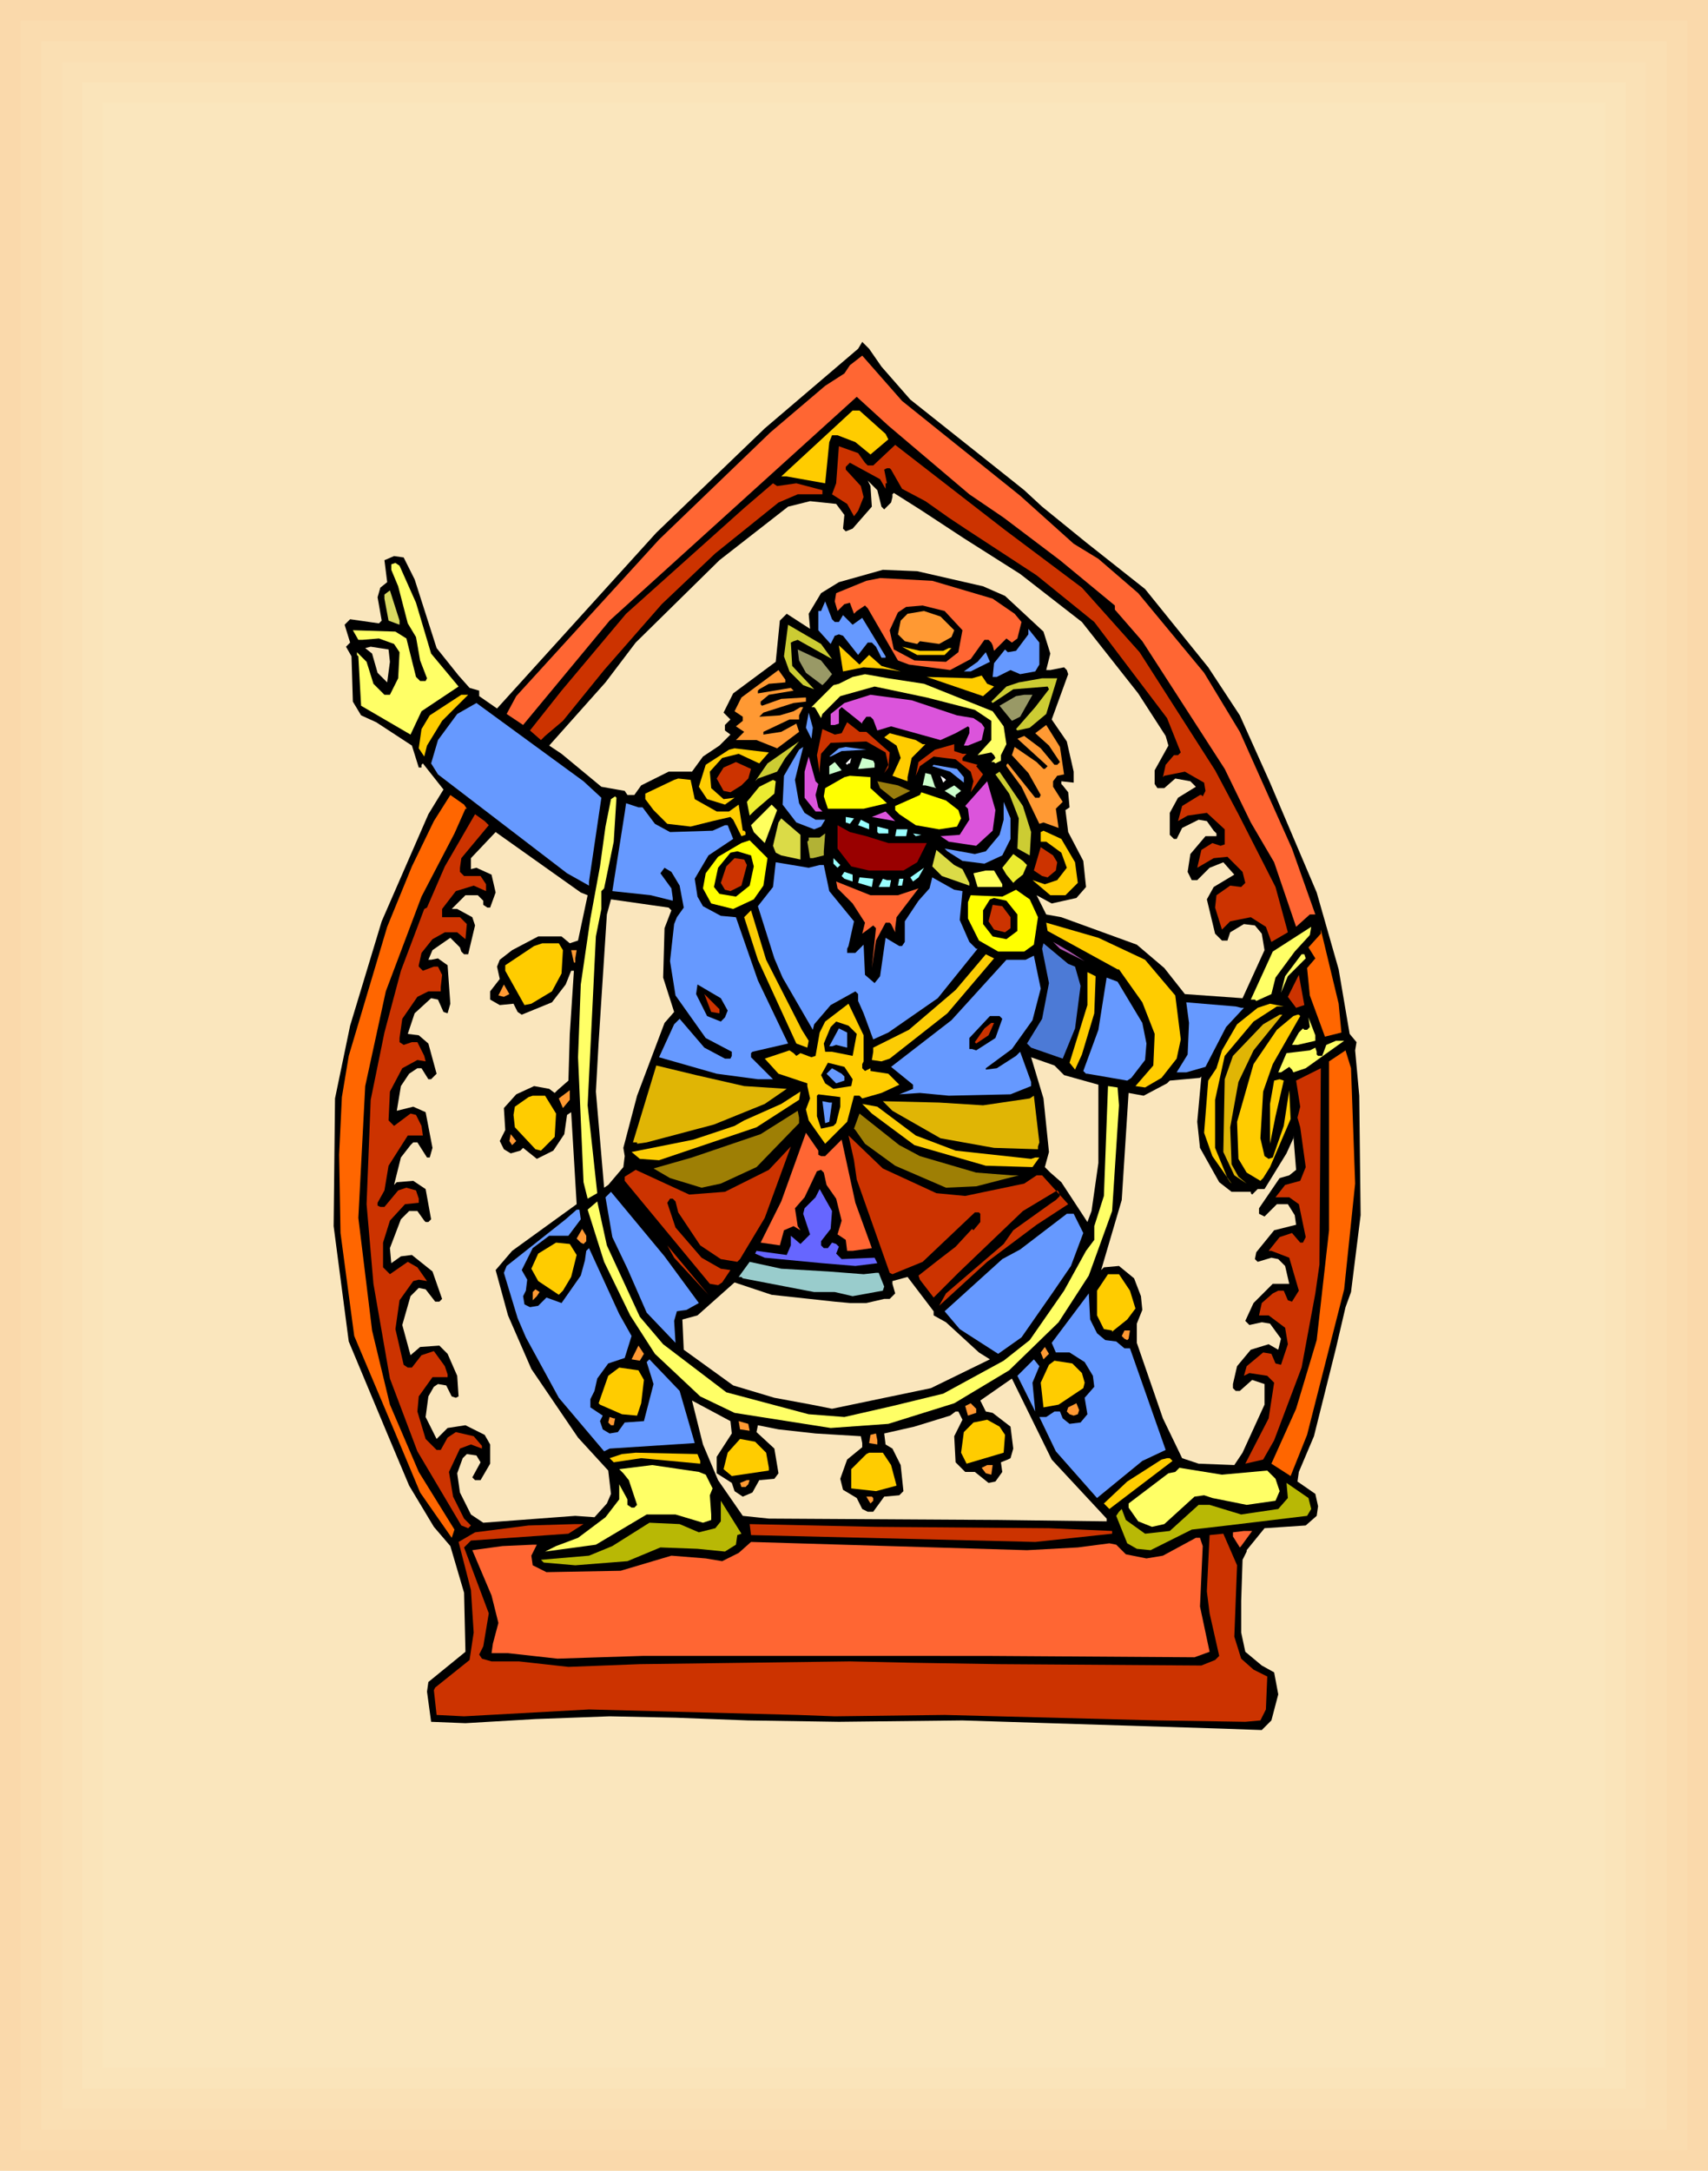 <svg xmlns="http://www.w3.org/2000/svg" fill-rule="evenodd" height="5.267in" preserveAspectRatio="none" stroke-linecap="round" viewBox="0 0 1244 1581" width="397.92"><style>.brush0{fill:#fff}.pen1{stroke:none}.brush7{fill:#000}.brush8{fill:#f63}.brush9{fill:#fc0}.brush10{fill:#c30}.brush11{fill:#ff6}.brush13{fill:#69f}.brush14{fill:#f93}.brush15{fill:#cc3}.brush16{fill:#996}.brush17{fill:#db54db}.brush18{fill:#cfc}.brush19{fill:#ff0}.brush20{fill:#ebeb31}.brush22{fill:#f60}.brush23{fill:#ffff5e}.brush24{fill:#9ff}.brush25{fill:#dbdb47}.brush28{fill:#fccc05}.brush31{fill:#e0b505}.brush35{fill:#b8b805}</style><path class="pen1" style="fill:#fad9ab" d="M0 0h1244v1581H0V0z"/><path class="pen1" style="fill:#fadcaf" d="M15 15h1214v1551H15V15z"/><path class="pen1" style="fill:#fadfb3" d="M30 30h1184v1521H30V30z"/><path class="pen1" style="fill:#fae1b6" d="M45 45h1154v1491H45V45z"/><path class="pen1" style="fill:#fae4ba" d="M60 60h1124v1461H60V60z"/><path class="pen1" style="fill:#fae6bd" d="M75 75h1094v1431H75V75z"/><path class="pen1 brush7" d="m642 267 21 24 73 58 10 8 13 12 32 26 43 34 46 57 23 35 22 49 34 80 16 56 8 47 5 6-1 6 3 33 1 87-7 56-4 11-7 30-16 64-11 26-1 7 13 9 2 9-1 7-8 7-30 2-13 16v1l-3 6-1 30v23l3 14 12 10 9 5 3 16-5 19-7 7-28-1-190-6-90 1-66-1-53-2-48-1-54 2-51 3-25-1-3-22 1-7 27-22-1-43-10-34-12-14-18-30-16-38-28-67-11-84 1-93 11-53 23-76 34-78 11-18-15-19-1 1v2h-2l-5-16-26-17-11-5-6-10-1-33-4-7 3-3-4-13 4-4 21 3 2-2-3-17 2-7 5-4-2-16 7-3 7 1 8 16 16 50 16 20 8 9 7 2v4l13 9 116-128 79-76 68-58 3-5 5 5 9 13zm133 516 25 7v57l-5 35-3 8-19-29-8-7-4-4 3-11-4-39-9-30 17 6 7 7zm99 53 14 25 9 7h14v1l1 1 4-4h5l16-26 5-11v-2l2 25-5 4-7 2-15 22v4l4 2 9-9h8l5 8 1 7-16 4-13 16-1 5 2 2 10-3 5 1 5 5 3 13h-12l-14 14-6 13 3 3 9-2 6 1 8 11-2 8-7-4-13 4-10 12-3 13v3l2 2h3l9-8 9 3v15l-16 35-6 9-26-1-12-4-14-29-19-55v-14l4-10-1-10-5-13-11-9-11 1-2 2 15-51 5-78 11 2 17-9 2-2 22-2 1-1-3 33 2 19zM680 958l9 5 24 22 8 5-43 21-72 15-15-3-27-5-30-9-36-26-1-22 11-3 27-24 27 9 46 5 11 1h12l13-3h4l4-4-2-7v-2l11-3 19 25v3zm126 148v2l-78-1-168-1-19-2-18-26-11-26-8-32 28 15 1 9-11 17v12l11 7 2 6 6 4 7-3 5-9 11-1 3-4-3-18-13-12 1-5 15 3 27 3 33 2 1 5v3l-11 9-5 14 2 8 10 6 4 8 4 2h4l8-11 11-1 3-3-2-19-6-12-5-3-1-8 22-5 26-8 4-3h2l3 6-6 12 1 19 7 7h7l10 8 5-1 5-7-1-7 5-2 2-1 2-7-2-16-13-10-5-1-4-8 23-16 29 59 40 43zM428 652l-7 33-6 2-6-5h-17l-19 10-9 7-2 5 2 9-7 9v6l7 4 10-1 3 6 3 2 22-9 10-13 4-10h2l-3 46-1 34-8 7-2 2-4-3-11-2-13 6-9 10 1 16-4 8 3 6 5 3 7-2 2-2 10 8 12-6 8-12 2-14 3-2 4 67-47 34-12 14 9 33 17 39 34 50 22 24 2 17-3 7-9 10-14-1-67 5-9-6-8-16-2-14 4-11 3-3 7 1 3 5-6 11 2 2h4l7-12v-14l-4-7-14-7-13 2-8 8-8-16 2-15 4-7 3-2 6 1 4 8 3 1 2-1-1-15-7-16-6-6-14 1-7 6-6-22 6-21 6-6 5 1 7 9h3l2-2-7-20-15-12-8 1-7 5-1-11 8-21 6-6h6l5 7 1 1h2l2-2-4-22-9-6-12 1-2 2 5-20 7-9 2-2h3l7 11h2l2-7-5-26-9-4-12 3 3-18 6-9 6-4h3l5 8h2l4-4-6-22-7-6-8-1 5-15 12-11 5 1 4 9 3 1 2-7-2-28-7-5-5 1h-2l3-7 13-9 7 7 1 3 2 2h3l5-21-2-6-11-6h-4l10-10h9l4 4v3l3 2h2l4-11-3-13-11-5-4 1v-8l18-19 62 44 5 2zm214-283 2 2 5-5 1-4v-2l1-1 19 12 32 21 41 26 45 35 41 52 20 31 2 7-10 18v10l2 3h5l8-7 11 2 4 4-13 8-6 11v16l3 3h2l4-8 12-6 6 1 5 7 2 2v2h-8l-11 13-2 13 3 6h4l9-9 10-4 8 9-15 9-5 9 6 25 5 5h4l2-6 10-6 8 1 5 6 2 12-16 35-42-3-15-19-20-17-55-20-11-2-7-14 11 6 18-4 7-8-2-19-11-21-2-16 3-2-1-11-4-5-1-1v-2l9 1v-8l-5-22-11-16 12-33-1-3-2-2-10 2h-3l3-12-5-16-28-26-16-7-48-11-25-1-32 9-13 8-9 15 1 11-17-11-5 5-3 30-31 23-7 14 5 5-4 4v4l4 3-8 8-12 8-8 11h-17l-20 10-5 7h-5l-2-3-17-3-29-24-9-6 41-46 22-29 61-60 50-39 16-4 19 2 6 8-1 10 2 2 5-2 14-16-1-15-2-4 7 7 3 12zM489 663l-5 13-1 36 8 25-7 8-20 53-10 38 1 6-1 8-11 13-3 2-6-70 2-36 6-93 3-11 42 6 2 2zM284 482l-2 15-7-7-4-14-5-4 4-1 13 2 1 9z"/><path class="pen1 brush8" d="m743 361 39 35 18 11 29 25 48 58 26 43 38 85 17 48h-4l-10 9-16-47-17-29-19-39-60-93-20-23v-3l-40-33-41-31-25-17-59-50-23-21-180 163-63 76-12-8 7-13 104-114 81-78 40-34 14-9 4-6 9-7 29 33 86 69z"/><path class="pen1 brush9" d="m645 316 2 4-13 11-11-9-13-5h-4l-2 5-3 30-28-5h-4l52-48h5l19 17z"/><path class="pen1 brush10" d="m788 428 42 47 55 86 17 32 27 53 9 33-12 7-4-11-11-7-15 3-6 6-5-16 1-9 10-7 8 1 3-3-2-8-11-11-10 1-12 7 3-13 8-5 6 2 3-1v-11l-13-12-14 2-7 4 3-11 13-8h1l1 1 2-4-1-6-14-8-15 3-1 1 2-9 6-7h3l2-2-10-25-53-70-42-34-52-34-12-8-17-12-17-9-8-14-1-1h-2l-2 1 2 10h-1v4l-4-7-22-12-2 2-1 1v2l11 12 2 8-4 10-3 4-5-9-11-7 3-8 2-27 14 5 5 7 2 2h4l16-15 80 62 56 42zm-208-76 19 5v3h-18l-14 6-46 37-39 37-42 48-30 37-13 11-3 3-8-7 23-29 47-56 86-77 21-18 3 2 14-2z"/><path class="pen1 brush11" d="m303 439 11 37 20 24-27 18-8 17-36-21-2-36-1-1v-2l7 7 5 16 8 8h4l6-12 1-19-4-6-11-4-12 1h-3l-4-7 31 1 8 5 7 28 3 3h4l1-2-5-13-3-17-6-10-7-27-5-12v-4l3-1 3 2 12 27z"/><path class="pen1 brush8" d="m723 436 16 11 5 6-3 12-4 3-4-3-9 9-1-4-1-2-2-2h-3l-10 14-15 8-30-4-8-3-22-38-2-2-6 4-2 2-3-8-4 1-5 5-2-7 1-6 22-9 10-2 38 2 44 13z"/><path class="pen1" style="fill:#d9d961" d="m291 455-8-3-3-16v-3l4-3 7 22v3z"/><path class="pen1 brush13" d="M608 453h3l3-5 7 7 7-5 17 28v1h-3l-4-8-3-3h-3l-7 9-11-14-3-1-3 1-3 6-9-10v-14h2l3-7 5 13 2 2z"/><path class="pen1 brush7" d="m701 459-3 16-9 7-23-1-15-8-3-14 6-13 6-4 12-1 16 4 13 14z"/><path class="pen1 brush14" d="m695 459-2 5-9 5-14-2-2 2-9-2-5-5 2-10 5-5 12-2 12 4 10 10z"/><path class="pen1 brush15" d="m606 480-25-14-3 1-2 1 1 17 16 17-8-3-10-10-4-11 3-23 24 14 8 11z"/><path class="pen1 brush13" d="m757 484-3 5-11 2-7-3-10 5h-3l1-10 8-10 2 2 6-1 9-12v-4l8 10v16z"/><path class="pen1 brush9" d="m633 477 9 8 14 4-13-2-14-1-15 3-3-19 15 14 7-7zm54-3 4-2h2l-5 5h-20l-11-6 13 3h17z"/><path class="pen1 brush16" d="m606 491-4 5-3 3-12-9-5-9-1-8 17 8 8 10z"/><path class="pen1 brush13" d="M707 489h-5l10-7 6-7 3 7-14 7z"/><path class="pen1 brush14" d="m572 497-12 1-7 4-1 1v2l24-4 2 2-18 3-6 5v2l1 1 14-5 17-1h1v3l-9 1-22 7-3 3 15-1 10-3 5-3h2l-3 6v3h-7l-19 9v2l13-2 11-6 2 6-16 12-15-6h-15l6-6-6-4 5-4v-3l-6-4 5-10 27-20 5 7v2z"/><path class="pen1 brush11" d="m673 498 50 20 8 11 2 13-4 8v4l-4 2-1-1h-2l3-3-1-2-2-2-10 2 10-11v-14l-12-8-35-9-38-8-25 7-13 13-1 3-4-7-1-1h-2l16-16 4-1 10-5 9-2 17 3 26 4z"/><path class="pen1 brush9" d="m724 500-8 7-41-14 33 1 7-2 4 6 5 2z"/><path class="pen1 brush15" d="m762 520-12 10-9 2-1-1 14-16 10-13-1-2-25 2-15 10-1-1 11-11 9-3 17-3h11l-8 26z"/><path class="pen1 brush9" d="m334 513-12 12-11 18-2 8-4-6 2-14 6-10 23-15h5l-7 7z"/><path class="pen1 brush17" d="m697 521 12 2 6 4 2 3-2 9-10 4h-3l4-9v-4l-1-1-9 5-11 5-36-10-10 3-3-8-2-2h-3l-3 4v1l-15-12-2 2v10l-3 1h-3v-8l10-8 19-6 30 4 33 11z"/><path class="pen1 brush16" d="m743 522-6 3-9-11 12-7 6-1h6l-9 16z"/><path class="pen1 brush13" d="m438 581-9 61v3l-16-9-94-72-5-8 5-17 14-19 14-8 78 57 13 12zm153-43-4-8 2-11 3 11-1 8z"/><path class="pen1 brush10" d="m631 533 17 15-1 11-3 4 3-6-2-9-14-8-26 1-7 8-1 11v3l-2-13 4-19 9 4 5-1 4-8 9 7h5z"/><path class="pen1 brush14" d="m775 564-5 1-3 4v4l7 11-5 5 2 14-11-4-3 1-13-27-11-15v-1l1-1 20 25h3l1-2-9-16-12-13 2-6 16 11 5 5h1l2-2-22-20 5-2 12 9 10 12h2l2-2-8-12-10-9 8-6 10 16 3 20z"/><path class="pen1 brush9" d="M672 542h2l-10 10-3 14v3l-11-4 6-13-3-9-9-6 4-3 19 5 5 3z"/><path class="pen1 brush15" d="m566 562-14 5-2 2 9-13 23-16-10 12-6 10z"/><path class="pen1 brush10" d="M701 549h3l-3 3v2l11 3-1 1 5 6-9 13 2-8-2-7-11-9-16-2-10 7-3 7 2-10 12-9 14-4v5l6 2z"/><path class="pen1 brush13" d="m582 585 4 7 8 5h7l-3 5-5 2-13-5-10-13 1-21 11-19 3-2-6 24 3 17zm31-38-8 4h-1l7-6 5-1 15 2-18 1z"/><path class="pen1 brush9" d="m553 556-15-7-12 3-9 10 1 12 9 8 8-1-7 5-13-4-6-9 5-16 17-11 4-1 25 3-7 8z"/><path class="pen1 brush17" d="m596 571-2 8 2 9 3 3h-5l-8-10v-19l3-11 5 18 2 2z"/><path class="pen1 brush0" d="m618 556-1 1-1-1 4-4-1 4h-1z"/><path class="pen1 brush18" d="M637 556v3l-11 1h-1l3-8 8 2 1 2z"/><path class="pen1 brush10" d="m545 567-5 5-8 5-5-1-5-9 5-8 9-4 11 5-2 7z"/><path class="pen1 brush18" d="M604 564v-6l4-3 5 6-9 3z"/><path class="pen1 brush13" d="M702 566v4l-10-8-13-4 1-1 17 3 5 6z"/><path class="pen1 brush15" d="m751 606-1 17-9-5 1-22-7-18-10-14 3-2 17 25 6 19z"/><path class="pen1 brush18" d="m681 573 1 1-8-2h-2l2-9 4 1 3 9z"/><path class="pen1 brush19" d="m634 574 12 11-17 4h-26l-3-9 1-6 14-8 4-1 15 1v8z"/><path class="pen1 brush0" d="m689 568-2 2-2-5 3 2 1 1z"/><path class="pen1 brush9" d="m506 582 16 9h9l7-5 3 19h1l1 1v2l-3 1-6-12-2-2-13 3-16 4-17-2-10-10-6-8v-4l21-10 3-1 9 1 3 14z"/><path class="pen1 brush20" d="m564 578-14 12-4 4-2-10 9-11 10-5 2 1-1 9z"/><path class="pen1" style="fill:#997d0d" d="m663 576-12 6-10-8-2-5 15 3 9 4z"/><path class="pen1 brush17" d="m723 605-12 11-20-3-6-4 14-1 7-11-1-8-2-2 16-18 6 21-2 15z"/><path class="pen1 brush18" d="M696 579v2l-8-5 7-4 5 4-4 3z"/><path class="pen1 brush19" d="m698 590 2 6-3 6-13 2-17-3-12-8-3-3v-3l18-8 1-2 18 6 9 7z"/><path class="pen1 brush22" d="M340 589h-1l-8 18-24 46-26 69-15 69-5 96 10 82 13 54 21 49 26 42-2 6-23-33-18-43-30-71-10-75-1-57 2-42 5-30 28-94 18-44 16-33 12-19 10 7 2 3z"/><path class="pen1 brush11" d="m447 613-7 34-2 2v13l-4 20-6 123 3 27 4 37-7 4-3-12-4-91 2-53 7-48 7-38 4-29 4-20 3-2 1 1-2 32z"/><path class="pen1 brush13" d="m736 611-6 12-13 6-16-2-11-7-2-2 22 4 8-2 10-12 3-11v-13l5 12v15zm-268-23 9 12 11 6 31-1 9-4h2l4 10-18 12-10 17 2 13 4 7 13 7 11 1 16 46 22 46-26 6-1 1v3l16 16h-11l-30-4-42-12 11-24 4-4 18 21 15 8h4l1-2v-3l-19-10-22-31-4-25 3-27 2-5 5-7-3-16-6-10-5-3-3 4 8 11 1 7v2l-16-4-28-3 9-57 1-7 9 3h3z"/><path class="pen1 brush23" d="m557 614-8-8-2-5 15-15 4 4-9 24z"/><path class="pen1 brush17" d="m635 595 10-4 7 7-17-3z"/><path class="pen1 brush10" d="m356 601-20 24-1 7v3l3 3h12l4 6v5l-9-4-13 4-10 13v6h13l5 5-1 11-6-5h-9l-9 5-8 10-2 9v1l3 3 8-3h3l3 6-1 9v3h-9l-8 4-11 16-2 14v3l3 2 6-2h4l5 10 1 4-6-1-11 6-9 17-1 21 4 4 12-9 4 1 4 8 1 7h-11l-14 22-3 18-5 9v2l2 1h3l10-12 6-2 7 2 2 6v3l-10 1-11 12-5 16v18l5 5 13-9 7 4 7 10-6-1-4 1-10 14-3 21 6 26 3 2h3l7-9 9-3 8 11 2 6v2h-11l-10 14-1 11 6 20 8 8h3l5-9 6-4 13 3 6 7v2l-8-3-8 3-8 17 3 18 8 16 5 5-2 2-5-2-32-54-20-53-12-69-5-58 3-76 10-49 12-45 17-45 2-1 13-30 22-38 7 5 3 3z"/><path class="pen1 brush24" d="m619 600-3-1v-4l6 1-3 4z"/><path class="pen1 brush25" d="m583 626-14-3-4-2-2-5 4-17 2-3 14 12v18z"/><path class="pen1 brush24" d="m633 604-8-3 2-4 6 3v4z"/><path class="pen1" style="fill:#900" d="m631 609 16 5h28l-7 14-10 6h-25l-13-3-10-13v-17l9 5 12 3z"/><path class="pen1 brush24" d="M647 607h-7l-1-1v-4l8 2v3zm13 2h-8l1-5h8l-1 5z"/><path class="pen1 brush9" d="m783 628 2 15-9 9h-11l-13-11 9 3 9-3 7-9-4-11-11-8h-4v-7l2-1 13 6 10 17z"/><path class="pen1" style="fill:#b2b235" d="m600 623-8 2h-2l-2-12 1-1v-2h8l4-3-1 13v3z"/><path class="pen1 brush24" d="m667 609-2-2 6 1-4 1z"/><path class="pen1 brush19" d="m556 645-7 10-15 7-16-4-6-11 2-11 9-12 17-10 6-2 13 13-3 20z"/><path class="pen1 brush10" d="m770 628-1 6-6 5-4-1-6-4 5-17 9 6 3 5z"/><path class="pen1 brush25" d="m701 633 5 10v2l-20-7-7-7 3-12 13 11 6 3z"/><path class="pen1 brush7" d="m549 631-3 14-10 8-12-2-4-5 3-14 9-11 5-1 10 3 2 8z"/><path class="pen1 brush20" d="m748 630-3 7-5 4-2 2-5-6-3-5 8-10 7 5 3 3z"/><path class="pen1 brush10" d="m544 630-4 15-8 4-4-1-3-5 4-12 6-6 7 1 2 4z"/><path class="pen1 brush24" d="m610 632-3-3v-4l5 5-2 2z"/><path class="pen1 brush0" d="m675 626-1 3 1-3z"/><path class="pen1 brush13" d="M597 630h3l4 19 18 22-4 18-1 2v3h6l6-6 1 22 7 6 4-5 4-28 10 6h2l2-3v-15l10-15 8-9 2-8 16 9 6 1-2 21 7 16 5 5h1l-29 36-36 25-11 5-7-19-4-9v-5l-2-2-18 10-12 14-1 4-22-38-6-14-12-38 11-14 2-18 24 4 8-2z"/><path class="pen1 brush24" d="m665 642-2-3 10-7-4 7-4 3z"/><path class="pen1 brush23" d="M730 644v2h-18l-3-10 9-2h6l6 10z"/><path class="pen1 brush24" d="m621 642-6-2-2-2 2-3 6 2v5zm14 4-10-3 1-4 10 1-1 6zm14-5-1 5h-8l3-6 3 1h3zm8 4h-3l1-5h3l-1 5z"/><path class="pen1 brush8" d="m654 652 15-5-16 21-1 8v3l-3-6-1-1h-3l-7 13-3 20 3-29-2-2-8 6 2-8-9-14-11-11-1-5 25 10h20z"/><path class="pen1 brush19" d="m756 668-3 20-7 5h-19l-14-8-8-16v-12l2-5 23 1 10-5 10 7 6 13z"/><path class="pen1 brush7" d="M741 666v12l-8 6-10-2-7-9v-10l5-8 3-1 9 2 8 10z"/><path class="pen1 brush10" d="M736 668v8l-4 3-8-2-4-6 3-12 7 1 6 8z"/><path class="pen1 brush28" d="m584 750 5 8-1 5-8-3-28-61-10-31 5-5 11 36 26 51z"/><path class="pen1 brush9" d="m834 699 22 26 4 32-3 14-11 14-12 7-7-1 13-15 1-23-9-23-17-24h-1l-51-28-1-6 38 11 34 16z"/><path class="pen1 brush11" d="m943 693-14 19-3 12-11 5-1-1h-3l16-35 28-18-1 6-11 12z"/><path class="pen1 brush22" d="m977 752-12 3-11-30-2-20 6-7-5-8 9-10v-3l13 54 2 21z"/><path class="pen1" style="fill:#b259b2" d="m790 700-18-9-5-5 12 7 11 7z"/><path class="pen1 brush9" d="m410 692-1 17-7 13-15 9-5 1-14-25v-4l21-14 6-2h12l3 5z"/><path class="pen1" style="fill:#4c7ad6" d="m783 704 4 14-4 31-9 22-23-8-3-3 11-18 5-26-5-25 1-4 18 15 5 2z"/><path class="pen1 brush14" d="M419 698v3h-1l-2-9h4l-1 6z"/><path class="pen1 brush28" d="m690 738-42 33-6 2-7-1 1-6v-3l26-13 34-29 22-26 6 3-34 40z"/><path class="pen1 brush11" d="m951 698-13 13-5 12 3-12 12-16h2l1 3z"/><path class="pen1 brush13" d="m752 743-15 21-19 14v1l8-1 14-9 3-3 8 22v3l-15 6-45 1-21-2-15 1 10-4v-3l-16-13 44-34 40-44h14l6-3 5 24-6 23z"/><path class="pen1 brush9" d="m797 738-9 30-5 11-4-5 13-42v-24l6 3-1 27z"/><path class="pen1 brush10" d="m944 734-6-8 8-16 4 22-6 2z"/><path class="pen1 brush13" d="m832 745 3 15-1 12-10 13-3 2-29-5h-1l-2-2 11-30 6-38 8 3 18 30z"/><path class="pen1 brush14" d="m367 726-4-1 4-8 4 7-4 2z"/><path class="pen1 brush7" d="m530 736-2 5-3 3-10-4-8-16 1-7 17 10 5 9z"/><path class="pen1 brush10" d="m524 738-6-1-5-13 11 11v3z"/><path class="pen1 brush13" d="M904 734h2l-13 14-15 29-14 4h-7l8-13 1-23-2-15 36 3 4 1z"/><path class="pen1 brush9" d="m629 773-1 2v3l2 2 4-2v2l13 2 8 8-13 6-14 4-2-2h-4l-5 19-16 16-12-17-2-8 3-8-2-9v-2l-21-7-10-11 18-6 3 2 2 2 3-2 8 3 3-1 3-17 4-8 17-13 11 23v19zm301-40-17 11-21 25-7 32v35l9 22 2 3 1 1-14-20-6-17 3-38 6-9 4-13 11-19 15-12 9-3 10 2h-5z"/><path class="pen1 brush31" d="m913 765-11 23-6 33 1 27 5 9 6 5-9-6-8-17 1-53 6-17 22-23 12-7h2l-21 26z"/><path class="pen1 brush9" d="m947 740-20 35-7 20-2 34 3 13 3 2 3-1 8-23 4-26 1 21-15 35-5 8-2 2-10-6-6-10-1-27 12-42 17-25 12-10 3-1h1l1 1z"/><path class="pen1 brush7" d="m730 742-5 14-14 9-3-1h-2v-8l15-16h7l2 2z"/><path class="pen1 brush11" d="m958 758-13 3h-4l5-9 3-3 1 1h2l2-2-1-7 5 13v4z"/><path class="pen1 brush7" d="m624 753-3 16-15-3h-5l-1-6 5-12 4-4 9 3 6 6z"/><path class="pen1 brush10" d="m720 754-9 6-1-1 7-10 5-4h2l-4 9z"/><path class="pen1 brush13" d="m617 763-8-2-3 1h-2l7-13 6 3v11z"/><path class="pen1 brush11" d="m951 778-9 3-1-2-2-2-6 4h-2l6-14 17-2 4-2 1 3v2l1 1h3l3-8 7-3h6l-28 20z"/><path class="pen1 brush22" d="m987 862-8 77-27 106-12 30-14-9 18-40 15-50 9-80V773l12-8 4 13 3 84z"/><path class="pen1 brush7" d="m621 786-1 5-13 2-6-4-3-6 5-9 12 3 6 9z"/><path class="pen1 brush31" d="m542 791 31 2-16 11-37 15-49 13-7 1v-1h-3l17-56 29 7 35 8z"/><path class="pen1 brush13" d="M615 784v3l-6 2-7-7 4-4 7 4 2 2z"/><path class="pen1 brush10" d="m958 942-10 54-20 53-8 14-13 3 17-33 4-26-5-5-13-2-4 2 2-7 12-10 6 1 3 7 4 1 5-15-2-12-12-9h-7l2-9 8-7 4-2h4l3 7 3 1 5-8-7-24-13-5h-2l8-10 9-3 6 7h2l2-4-5-24-7-5h-10l7-9 11-3 4-10-4-29-2-7 2-8-3-19 18-9-1 143-3 21z"/><path class="pen1 brush9" d="m929 813-4 20v-29l3-17 4-1 3 1-6 26z"/><path class="pen1 brush11" d="m815 805-5 77-17 47-22 34-36 35-40 24-48 15-42 3-70-11-25-12-33-31-18-28-19-39-12-38 7-6 7 32 24 52 17 20 46 35 60 16 26 2 35-8 37-9 44-24 19-15 25-36 16-29 6-8v-10l7-22 3-80 7 1 1 13z"/><path class="pen1 brush14" d="m410 807-3-7 8-6v7l-5 6z"/><path class="pen1 brush28" d="m551 821-71 24-14-1-6-5 45-9 30-10 7-4 27-12 14-9-1 6-31 20z"/><path class="pen1 brush7" d="m612 806-3 12-2 2-9 2-3-9v-15l1-1 16 2v7z"/><path class="pen1 brush9" d="m405 811-1 17-10 10-4-1-15-16-1-9 1-6 10-7 3-1h9l8 13z"/><path class="pen1 brush31" d="M756 835v2l-32-1-39-7-35-20-7-7 41 1 32 2 34-5 3-2 4 34-1 3z"/><path class="pen1 brush13" d="m606 803-2 14-3 1-2-16 5 1h2z"/><path class="pen1 brush28" d="m667 827 29 11 55 6 3-1h3l-5 7-34-1-52-15-31-23-7-7 11 2 28 21z"/><path class="pen1" d="m582 818-31 32-26 12-14 3-23-7-12-7 28-8 50-17 27-17 1 5v4zm88 24 41 12 26 2h5l-31 8-22 1-37-16-22-16-7-10-1-1 4-11 29 23 15 8z" style="fill:#9e7f05"/><path class="pen1 brush8" d="m596 841 2 1h3l12-12 10 46 12 33-14 2h-4l-1-8-6-4 3-10-4-16-7-10-2-9-2-2-3 1-9 19-7 8 2 13 2 3-5-3-7 3-3 11-14-2 15-30 18-50 9 13v3z"/><path class="pen1 brush14" d="m373 834-2-3 1-5 4 5-3 3z"/><path class="pen1 brush10" d="m682 869 21 2 43-9 9-6h4l19 21-23 15-36 27-35 32 5-9 42-36 7-10 28-20 3-2 3-3-1-3-1-1-25 15-47 45-18 18-10-13-1-3 14-11 13-10 12-13 1 1 5-6v-6l-1-1h-3l-38 36-22 9-2-1-24-68-2-14-4-18 25 24 39 18zm-143 48-2 2-12-2-15-10-16-24-2-8-2-2h-2l-2 3 6 18 19 22 14 8 7 1-6 9-3 2-6-1-62-75v-3l8-5 39 18 26-2 32-16 16-17-19 52-18 30z"/><path class="pen1 brush0" d="m450 863 27 33-27-33z"/><path class="pen1" style="fill:#66f" d="m605 895-7 9v3l2 2h3l3-4 3 1 2 2-2 5 4 4 24-1 2 4-16 2-24-2-42-4-7-3 1-2 22 3 3-7v-7l7 6 7-7-5-15 1-4 8-8 3-6 9 16-1 13z"/><path class="pen1 brush13" d="m509 949-9 5-7 1-2 7 1 16-21-22-14-32-11-23-5-29 4-4 39 47 25 34zm-86-61-9 12h-14l-12 9-8 16 4 7-1 8-2 4 1 6 4 2 6-1 6-6 11 4 14-20 3-11 1-7 2-2 22 48 9 16-5 16-12 4-8 11-2 9-3 6v6l9 6-2 4 2 6 5 3 6-1 5-7 14-1 7-27-5-16 2-2 22 23 11 38-62 4-4 2-33-39-24-44-6-14-10-33 2-5 43-34 8-7h2l1 7zm366 10-9 24-13 19-23 33-17 12-28-18-11-13 42-38 13-7 34-26h5l7 14z"/><path class="pen1 brush14" d="m427 904-2 2-2-1-3-3 4-7 3 5v4z"/><path class="pen1 brush9" d="m420 914-4 16-6 10-3 3-15-10-5-9 5-11 13-8 10 1 5 8z"/><path class="pen1 brush10" d="m491 916-5-9 30 36-25-27z"/><path class="pen1" style="fill:#9cc" d="m603 926 26 2 9-1h2l4 10-1 3-22 4-13-3h-15l-52-10-1-1h-2l8-11 23 5 34 2z"/><path class="pen1 brush9" d="m823 940 4 13-6 8-10 8-2 2 1-1v-1l-6-1-5-10v-18l8-12h8l8 12z"/><path class="pen1 brush14" d="m391 944-3 3v-6l2-2 3 2-2 3z"/><path class="pen1 brush13" d="m799 971 6 5 8 1 6 5h4l26 74-17 8-33 27-30-34-12-25h5l6-4h4l2 5 5 4 8-1 5-6-2-12 7-8-1-8-6-10-11-7h-10l-3-7 27-36 1 19 5 10z"/><path class="pen1 brush14" d="m822 975-1 1-2-1-2-2 2-4h4l-1 6zm-356 16-6-1 5-10 4 6-3 5zm294-1-2-5 3-4 3 5-4 4z"/><path class="pen1 brush13" d="m752 1007 2 21-13-26 12-12 4 5-5 12z"/><path class="pen1 brush9" d="m788 1000 2 7-1 4-18 12-11 2-2-18 6-13 4-3 13 2 7 7zm-319 5-2 17-3 9-11-1-16-7-1-1 7-20 8-6 14 2 4 7z"/><path class="pen1 brush14" d="m711 1029-6 2-2-7 4-2 4 4v3zm74 1-3 1-3-1-2-2 1-3 6-3 2 5-1 3zm-337 3-1 5h-2l-2-2 1-4 3 1h1z"/><path class="pen1 brush9" d="m732 1045-1 13-27 8-4-8 2-15 7-7 10-2 9 5 4 6z"/><path class="pen1 brush14" d="m546 1042-7-1-1-6 7 2 1 5zm93 10-6-1 1-6 4-1 1 5v3z"/><path class="pen1 brush9" d="m558 1058 2 11v2l-27 4-6-5 3-12 9-10 11 2 8 8zm-48 6v2l-43-4-20 3-3-3 9-3 10-1 45 1 2 5zm139 3 4 15-15 4-18-2v-14l11-11 2-1h10l6 9zm205-3-46 35-4-4 17-16 25-16 4-1h2l2 2z"/><path class="pen1 brush11" d="m514 1074 5 10-2 5 1 14v4l-6 2-20-6h-21l-37 22-37 5 8-4 16-6 20-15 10-13v-11l6 11v4l3 2h2l2-2-6-18-4-5-3-3 24-3 34 5 5 2z"/><path class="pen1 brush14" d="m722 1074-4-1-3-4 4-2h4l-1 7z"/><path class="pen1 brush11" d="m923 1071 6 6 3 9-3 7-21 3-25-5-6-2-7 1-22 20-9 2-10-4-7-10v-3l29-22 5-1 3-3 31 5 33-3z"/><path class="pen1 brush14" d="m545 1081-2 2h-3l-1-3 5-2h2l-1 3z"/><path class="pen1 brush35" d="m955 1099-3 5-58 7-26 3-30 15-10-1-7-4-8-20 2-3 2-2 3 8 14 10 18-2 21-19h8l23 7 27-4 7-8-1-11 16 11 2 8z"/><path class="pen1 brush14" d="M636 1091v2l-2 2-3-5h4l1 1z"/><path class="pen1 brush35" d="m537 1118-1 7-8 5-20-2-27-1-24 10-38 3-23-2-2-2 35-3 17-7 27-17 22 1 14 6 12-3 4-5v-15l15 24-3 1z"/><path class="pen1 brush10" d="m414 1117-71 5-5 5 18 48-4 24-3 6 2 3 7 2h20l36 4 52-2 153-2 46 1 62 1 148 1 10-4 3-3-7-31-2-16 2-41 10-1 10 23-2 52 5 16 9 8 10 5-1 24-4 8-11 1-63-1-156-4-80 1-27-1-152-4-91 5-20-1-2-18 1-2 25-20 3-20-2-31-9-35 12-7 39-5 34-1h6l-11 7z"/><path class="pen1 brush10" d="m764 1113 46 2v2l-56 6-207-5-1-8 92 2 126 1z"/><path class="pen1 brush8" d="m904 1126-1 1-5-8v-3l8-1h6l-8 11zm-28 0-2 44 7 33-11 4-152-1H468l-62 2-36-4h-12l1-7 4-15-5-20-14-33 22-3 22-1h3l-4 8 1 7 10 5 54-1 37-11 25 2 12 2 12-6 9-8 201 6 37-2 23-3 5 1 7 7 15 3 12-2 24-13h3l2 6z"/></svg>
